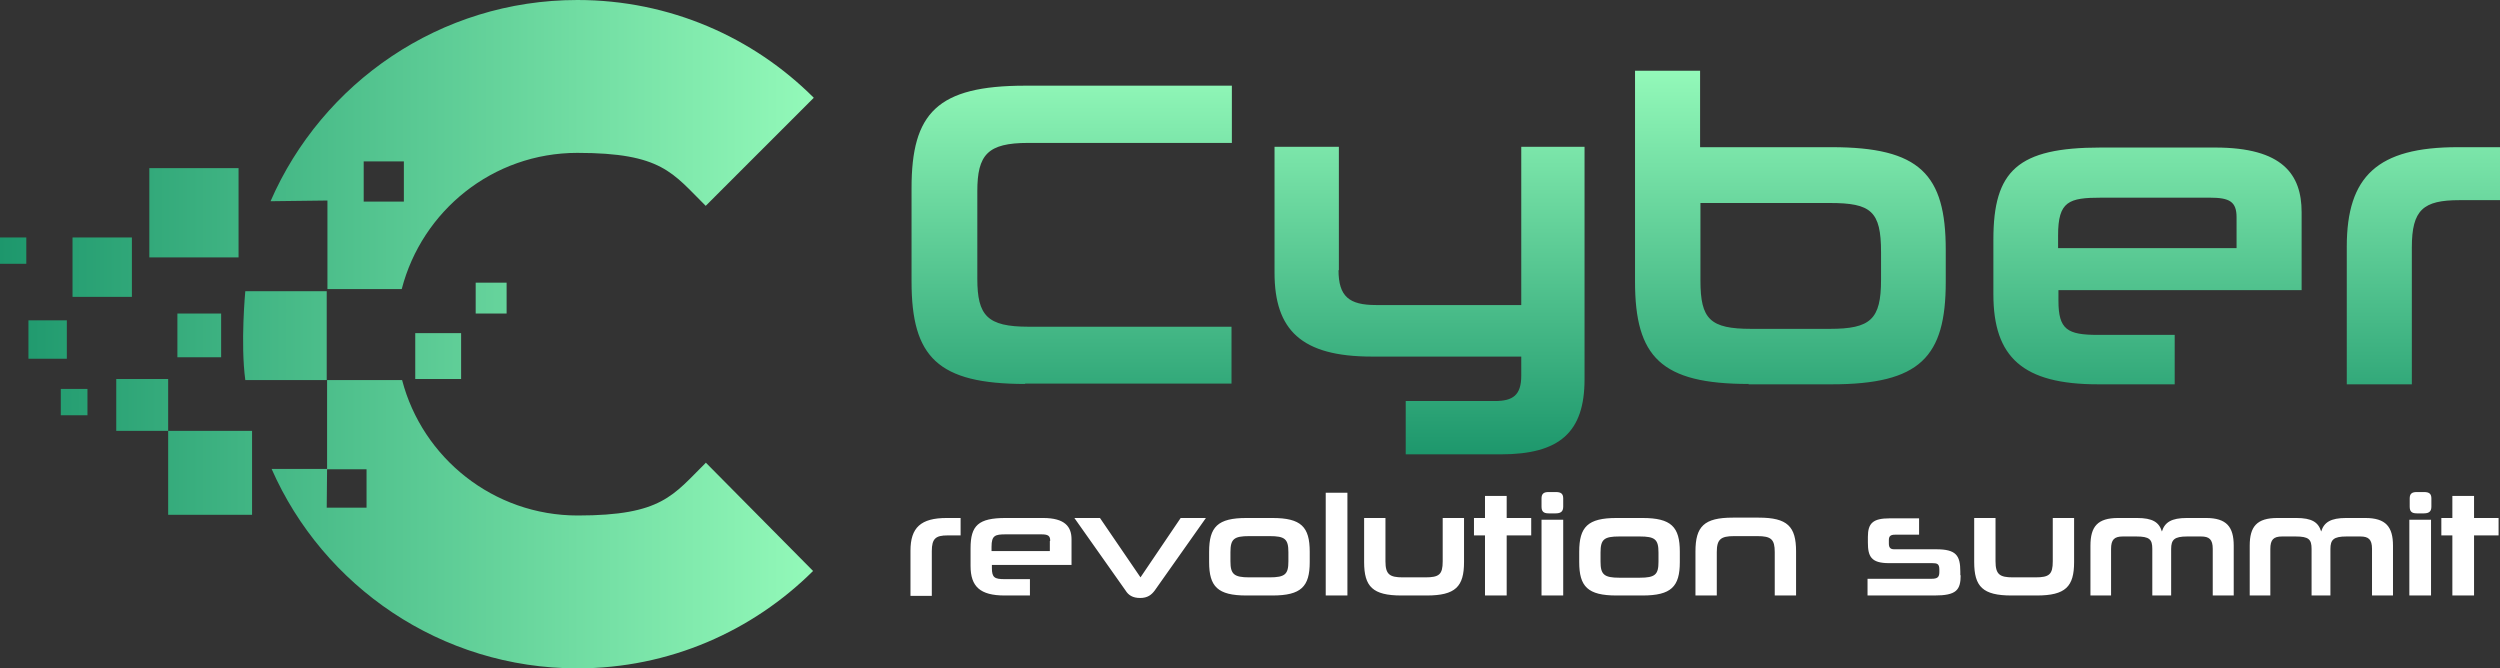 <?xml version="1.0" encoding="UTF-8"?>
<svg id="Layer_2" data-name="Layer 2" xmlns="http://www.w3.org/2000/svg" version="1.1" xmlns:xlink="http://www.w3.org/1999/xlink" viewBox="0 0 703.2 188">
  <rect x="0" y="0" width="703.2" height="188" fill="#333333" stroke="none"/>
  <defs>
    <style>
      .cls-1 {
        fill: url(#linear-gradient);
      }

      .cls-1, .cls-2, .cls-3 {
        stroke-width: 0px;
      }

      .cls-2 {
        fill: url(#linear-gradient-2);
      }

      .cls-3 {
        fill: #fff;
      }
    </style>
    <linearGradient id="linear-gradient" x1="0" y1="96" x2="228.9" y2="96" gradientTransform="translate(0 190) scale(1 -1)" gradientUnits="userSpaceOnUse">
      <stop offset="0" stop-color="#1D976C"/>
      <stop offset="1" stop-color="#93F9B9"/>
    </linearGradient>
    <linearGradient id="linear-gradient-2" x1="479.8" y1="62.1" x2="479.8" y2="170.1" xlink:href="#linear-gradient"/>
  </defs>
  <g id="FRS_2024" data-name="FRS 2024">
    <g>
      <path class="cls-1" d="M92.1,81.3h20.9c5.7-22,25.6-38.3,49.4-38.3s26.8,5.7,36.1,14.9l30.4-30.4C211.9,10.5,188.4,0,162.4,0c-38.6,0-71.8,23.3-86.3,56.6l16-.2v24.9h0ZM102.3,45.4h11.3v11.3h-11.3v-11.3ZM198.5,130.1l30.2,30.5c-17,16.9-40.4,27.4-66.3,27.4-38.4,0-71.5-23.1-86-56.1h15.6c0,0-.1,10.9-.1,10.9h11.2v-10.8h-11.1v-25.1h21.1c5.7,21.9,25.7,38.1,49.4,38.1s26.8-5.7,36.1-14.9h0ZM91.9,81.9v25h-22.9c-1.4-10.3,0-25,0-25h22.9ZM129.7,106.6h-12.9v-12.9h12.9v12.9ZM62.2,100.5h-12.3v-12.3h12.3v12.3ZM18.8,100.9H8v-10.8h10.8v10.8ZM7.5,74.2H0v-7.4h7.4v7.4ZM24.6,116.8h-7.5v-7.4h7.5v7.4ZM37.1,83.5h-16.7v-16.7h16.7v16.7ZM67.1,72.4h-25.1v-25.1h25.1v25.1ZM47.3,121.2h-14.6v-14.6h14.6v14.6ZM70.9,144.8h-23.6v-23.6h23.6v23.6ZM142.5,88.2h-8.7v-8.7h8.7v8.7Z"/>
      <path class="cls-3" d="M256.1,167.5v-12.6c0-6.5,2.9-9.2,10.2-9.2h3.9v4.9h-3.7c-3.3,0-4.4.9-4.4,4.4v12.6h-6ZM279,158.8v1c0,2.7.8,3.1,3.6,3.1h7.1v4.6h-7.1c-6.9,0-9.6-2.5-9.6-8.3v-5c0-6.4,2.2-8.5,9.9-8.5h10.5c6.2,0,8,2.5,8,6v7.2h-22.4ZM295.4,152.1c0-1.4-.6-1.8-2.5-1.8h-10c-3,0-4,.3-4,3.5v1.2h16.4v-2.8h0ZM324.8,166.1c-.9,1.2-2,2.1-4.1,2.1s-3.3-.8-4.1-2.1l-14.4-20.4h7.2l11.4,16.7,11.3-16.7h7.1l-14.4,20.4h0ZM350.6,167.5c-8.1,0-10.5-2.5-10.5-9.4v-2.9c0-7,2.4-9.5,10.5-9.5h7.3c8.1,0,10.5,2.5,10.5,9.5v2.9c0,6.9-2.4,9.4-10.5,9.4h-7.3ZM362.4,155.3c0-3.7-1-4.5-5.3-4.5h-5.7c-4.3,0-5.3.8-5.3,4.5v2.6c0,3.6,1,4.5,5.3,4.5h5.7c4.4,0,5.3-.9,5.3-4.5v-2.6ZM372.9,167.5v-28.9h6.1v28.9h-6.1ZM394.2,167.5c-8.1,0-10.5-2.5-10.5-9.4v-12.4h6v12.2c0,3.7,1.2,4.5,4.9,4.5h6.3c3.9,0,4.9-.8,4.9-4.5v-12.2h6v12.4c0,6.9-2.4,9.4-10.5,9.4h-7.1,0ZM417.7,167.5v-16.9h-3.1v-4.9h3.1v-6.2h6.1v6.2h6.9v4.9h-6.9v16.9h-6.1ZM435.6,144.4c-1.5,0-2-.6-2-1.9v-2.3c0-1.3.6-1.8,2-1.8h2c1.5,0,2.1.5,2.1,1.8v2.3c0,1.3-.6,1.9-2.1,1.9h-2ZM433.6,167.5v-21.3h6.1v21.3h-6.1ZM454.7,167.5c-8.1,0-10.5-2.5-10.5-9.4v-2.9c0-7,2.4-9.5,10.5-9.5h7.3c8.1,0,10.5,2.5,10.5,9.5v2.9c0,6.9-2.4,9.4-10.5,9.4h-7.3ZM466.5,155.4c0-3.7-1-4.5-5.3-4.5h-5.7c-4.3,0-5.3.8-5.3,4.5v2.6c0,3.6,1,4.5,5.3,4.5h5.7c4.4,0,5.3-.9,5.3-4.5v-2.6ZM499.2,167.5v-12.2c0-3.6-1-4.5-4.9-4.5h-6.5c-3.8,0-4.9.9-4.9,4.5v12.2h-6v-12.4c0-7,2.4-9.5,10.5-9.5h7.3c8.1,0,10.5,2.5,10.5,9.5v12.4h-6ZM551.5,161.7c0,4.3-1.2,5.8-7.4,5.8h-18.8v-4.7h18c1.6,0,2.2-.4,2.2-1.9v-.7c0-1.6-.6-1.8-2-1.8h-12.2c-5,0-5.9-1.9-5.9-5.8v-1.6c0-3.8,1.4-5.2,6.1-5.2h8.3v4.6h-6.8c-1.2,0-1.7.4-1.7,1.5v1c0,1.2.5,1.6,1.5,1.6h11.8c5.6,0,6.8,1.7,6.8,6.3v1.1h0ZM565.8,167.5c-8.1,0-10.5-2.5-10.5-9.4v-12.4h6v12.2c0,3.7,1.2,4.5,4.9,4.5h6.3c3.9,0,4.9-.8,4.9-4.5v-12.2h6v12.4c0,6.9-2.4,9.4-10.5,9.4h-7.1,0ZM622.4,167.5v-13.1c0-2.7-1-3.5-3.3-3.5h-3.9c-3.6,0-4.5.9-4.5,3.5v13.1h-5.3v-13.1c0-2.7-.8-3.5-4.5-3.5h-3.8c-2.4,0-3.3.9-3.3,3.5v13.1h-5.8v-14c0-5.4,2-7.8,7.8-7.8h5.3c4.4,0,6.2,1.2,7,3.8.8-2.6,2.7-3.8,7-3.8h5.4c5.8,0,7.8,2.5,7.8,7.8v14h-5.9ZM667.2,167.5v-13.1c0-2.7-1-3.5-3.3-3.5h-3.9c-3.6,0-4.5.9-4.5,3.5v13.1h-5.3v-13.1c0-2.7-.8-3.5-4.5-3.5h-3.8c-2.4,0-3.3.9-3.3,3.5v13.1h-5.8v-14c0-5.4,2-7.8,7.8-7.8h5.3c4.4,0,6.2,1.2,7,3.8.8-2.6,2.7-3.8,7-3.8h5.4c5.8,0,7.8,2.5,7.8,7.8v14h-5.9ZM679.8,144.4c-1.5,0-2-.6-2-1.9v-2.3c0-1.3.6-1.8,2-1.8h2c1.5,0,2.1.5,2.1,1.8v2.3c0,1.3-.6,1.9-2.1,1.9h-2ZM677.7,167.5v-21.3h6.1v21.3h-6.1ZM689.8,167.5v-16.9h-3.1v-4.9h3.1v-6.2h6.1v6.2h6.9v4.9h-6.9v16.9h-6.1Z"/>
      <path class="cls-2" d="M288.4,108c-24.7,0-32-7.6-32-28.8v-26.3c0-21.1,7.2-28.8,32-28.8h58.1v16.1h-57.3c-11.4,0-14.3,3.3-14.3,13.6v24.6c0,10.4,2.8,13.5,14.4,13.5h57.1v16h-58.1,0ZM376.5,76c0,7.4,3,9.8,10.5,9.8h40.9v-44.5h17.8v65.4c0,14.9-7,21.1-23.6,21.1h-26.7v-15h25.1c5,0,7.4-1.6,7.4-7.1v-5.4h-42c-19.9,0-27.4-7.5-27.4-23.6v-35.4h18.1v34.7h0ZM491.9,108c-24.7,0-32-7.6-32-28.8V19.9h18.3v21.5h37c24.8,0,32.1,7.6,32.1,28.9v9c0,21.1-7.2,28.8-32.1,28.8h-23.4ZM529.1,70.9c0-11.5-2.8-13.8-14.4-13.8h-36.4v21.8c0,10.9,2.7,13.6,14.3,13.6h22.1c11.5,0,14.4-2.7,14.4-13.8v-7.9h0ZM579,81.5v3.1c0,8.1,2.5,9.6,11.1,9.6h21.6v13.9h-21.6c-21.1,0-29.4-7.6-29.4-25.3v-15.4c0-19.4,6.8-25.9,30.2-25.9h32.2c19,0,24.3,7.6,24.3,18.2v21.9h-68.5ZM629.1,61.1c0-4.4-2-5.5-7.5-5.5h-30.5c-9.2,0-12.2,1-12.2,10.6v3.6h50.2v-8.6h0ZM660.1,108v-38.6c0-19.9,8.7-28,31.2-28h11.9v14.9h-11.4c-10.2,0-13.4,2.7-13.4,13.3v38.5h-18.3,0Z"/>
    </g>
  </g>
</svg>
